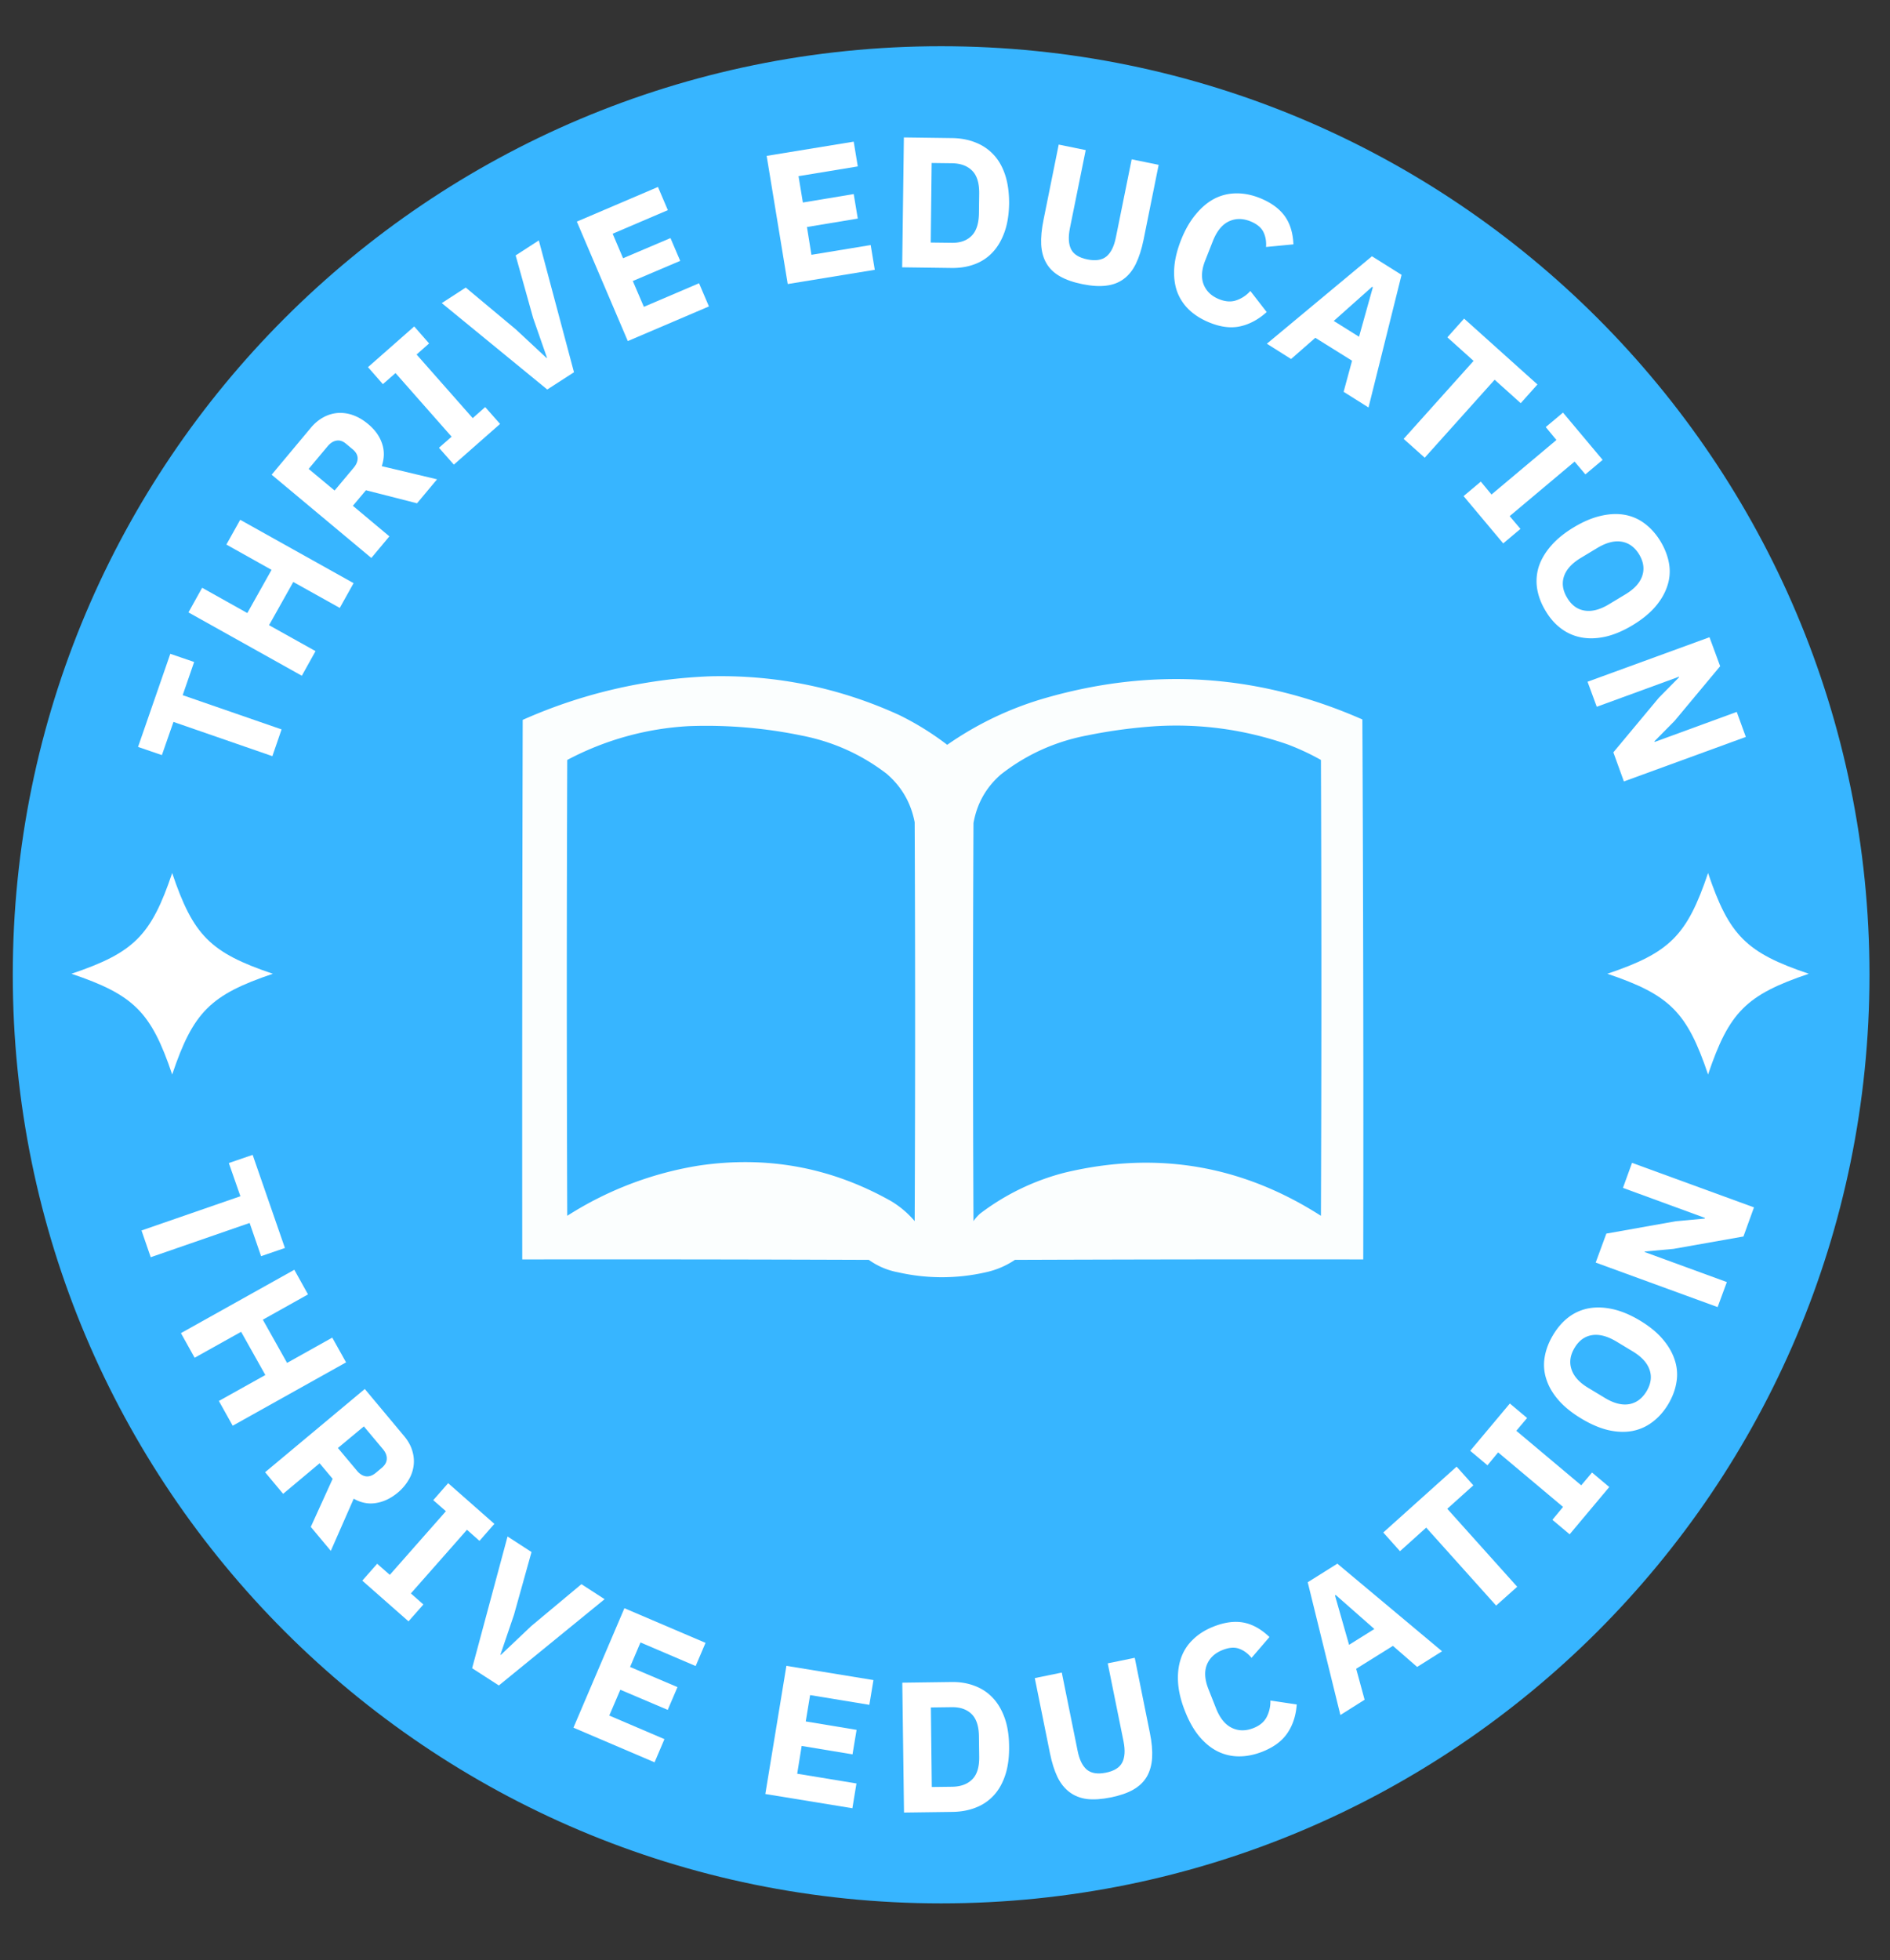 <?xml version="1.0" encoding="UTF-8"?>
<svg data-bbox="1.516 5.484 220.3 220.301" height="310" viewBox="0 0 224.25 232.5" width="299" xmlns="http://www.w3.org/2000/svg" data-type="color">
    <rect x="0" y="0" width="224.25" height="232.5" fill="#333333" stroke="none"/>
    <g>
        <defs>
            <clipPath id="b850127f-bb00-4319-bfd9-812369bd3a2c">
                <path d="M1.516 5.484h220.3v220.301H1.516Zm0 0"/>
            </clipPath>
            <clipPath id="1025d2d1-603b-4e5b-a520-841bd9b2dda1">
                <path d="M111.664 5.484C50.832 5.484 1.516 54.801 1.516 115.633c0 60.836 49.316 110.152 110.148 110.152 60.836 0 110.152-49.316 110.152-110.152C221.816 54.8 172.5 5.484 111.664 5.484m0 0"/>
            </clipPath>
            <clipPath id="bc9b5fd5-4cf3-45d0-aee5-152bfea93465">
                <path d="M8.477 103.566h23.898v23.895H8.477Zm0 0"/>
            </clipPath>
            <clipPath id="c0e63fd7-b50a-4015-86de-98180f3ee8cf">
                <path d="M190.715 103.566h23.898v23.895h-23.898Zm0 0"/>
            </clipPath>
            <clipPath id="d486ee61-2e70-4610-b86c-61b4b958012d">
                <path d="M61.332 80h100.496v71.512H61.332Zm0 0"/>
            </clipPath>
        </defs>
        <g clip-path="url(#b850127f-bb00-4319-bfd9-812369bd3a2c)">
            <g clip-path="url(#1025d2d1-603b-4e5b-a520-841bd9b2dda1)">
                <path d="M1.516 5.484h220.3v220.301H1.516Zm0 0" fill="#37b5ff" data-color="1"/>
            </g>
        </g>
        <g clip-path="url(#bc9b5fd5-4cf3-45d0-aee5-152bfea93465)">
            <path d="M20.43 103.563c2.5 7.417 4.53 9.449 11.945 11.949-7.414 2.504-9.445 4.535-11.945 11.949-2.504-7.414-4.535-9.445-11.953-11.95 7.418-2.5 9.449-4.53 11.953-11.948" fill-rule="evenodd" fill="#ffffff" data-color="2"/>
        </g>
        <g clip-path="url(#c0e63fd7-b50a-4015-86de-98180f3ee8cf)">
            <path d="M202.664 103.563c2.5 7.417 4.531 9.449 11.95 11.949-7.419 2.504-9.45 4.535-11.95 11.949-2.504-7.414-4.535-9.445-11.95-11.95 7.415-2.5 9.446-4.53 11.95-11.948" fill-rule="evenodd" fill="#ffffff" data-color="2"/>
        </g>
        <path d="m21.676 82.464 11.734 4.062-1.093 3.172-11.735-4.062-1.375 3.937-2.828-.969 3.828-11.047 2.828.97Zm0 0" fill="#ffffff" data-color="2"/>
        <path d="m34.798 69.036-2.876 5.125 5.516 3.078-1.625 2.922-13.453-7.516 1.625-2.922 5.36 3 2.874-5.125-5.359-3 1.64-2.937 13.454 7.515-1.64 2.938Zm0 0" fill="#ffffff" data-color="2"/>
        <path d="m46.2 63.625-2.141 2.563-11.828-9.876 4.672-5.593q.689-.81 1.53-1.25a4.2 4.2 0 0 1 1.72-.485 4.5 4.5 0 0 1 1.78.282q.892.327 1.735 1.03 1.218 1.003 1.656 2.298.45 1.284-.03 2.703l6.562 1.562-2.375 2.844-6.063-1.547L41.871 60Zm-4.235-8.14q.486-.576.469-1.157-.03-.576-.61-1.047l-.75-.625c-.375-.32-.75-.453-1.125-.39q-.575.081-1.062.656l-2.266 2.703 3.078 2.563Zm0 0" fill="#ffffff" data-color="2"/>
        <path d="m53.85 55.116-1.766-2 1.5-1.313-6.656-7.547-1.5 1.313-1.765-2.016 5.484-4.828 1.766 2.016-1.485 1.312 6.657 7.547 1.484-1.312 1.765 2Zm0 0" fill="#ffffff" data-color="2"/>
        <path d="m64.932 46.205-12.516-10.25 2.844-1.844 5.953 4.969 3.64 3.39.048-.031-1.641-4.703-2.078-7.438 2.75-1.78 4.172 15.64Zm0 0" fill="#ffffff" data-color="2"/>
        <path d="m74.49 40.46-6.047-14.172 9.625-4.11 1.172 2.75-6.547 2.798 1.234 2.906 5.625-2.39 1.156 2.702-5.625 2.391 1.313 3.063 6.547-2.797 1.172 2.75Zm0 0" fill="#ffffff" data-color="2"/>
        <path d="m93.465 33.694-2.5-15.203 10.328-1.688.484 2.938-7.031 1.156.515 3.125 6.032-1 .484 2.906-6.031 1 .531 3.297 7.031-1.156.485 2.937Zm0 0" fill="#ffffff" data-color="2"/>
        <path d="m107.246 16.303 5.797.078q1.53.034 2.766.547 1.247.503 2.125 1.47.874.953 1.344 2.405c.312.97.46 2.094.453 3.375-.024 1.282-.203 2.403-.547 3.36q-.516 1.441-1.406 2.39a5.5 5.5 0 0 1-2.157 1.422q-1.252.468-2.781.438l-5.797-.078Zm5.64 12.5q1.5.036 2.36-.797.872-.825.907-2.687l.03-2.375q.013-1.858-.843-2.703-.843-.843-2.344-.875l-2.453-.031-.11 9.437Zm0 0" fill="#ffffff" data-color="2"/>
        <path d="m128.82 17.805-1.875 9.266q-.316 1.58.14 2.5.469.908 1.938 1.203c.977.199 1.735.078 2.266-.36.531-.445.898-1.195 1.11-2.25l1.874-9.265 3.203.656-1.796 8.906q-.346 1.675-.907 2.828-.563 1.154-1.437 1.797-.879.657-2.078.797-1.189.155-2.813-.172-1.628-.328-2.687-.937-1.049-.597-1.594-1.532-.55-.937-.625-2.218-.065-1.295.281-2.969l1.797-8.906Zm0 0" fill="#ffffff" data-color="2"/>
        <path d="M143.559 38.283q-1.457-.58-2.453-1.516a5.7 5.7 0 0 1-1.438-2.172q-.438-1.23-.344-2.766.093-1.546.813-3.375c.476-1.195 1.054-2.203 1.734-3.015q1.014-1.232 2.203-1.86a5.7 5.7 0 0 1 2.563-.64c.914-.02 1.86.164 2.828.547 1.32.53 2.305 1.242 2.953 2.125q.966 1.329 1.047 3.375l-3.25.312q.075-.996-.313-1.781-.392-.796-1.546-1.266-1.378-.546-2.563.016c-.781.375-1.402 1.133-1.86 2.265l-.906 2.297q-.688 1.688-.218 2.907.481 1.216 1.859 1.765 1.137.45 2.063.11a3.9 3.9 0 0 0 1.625-1.094l1.937 2.5q-1.455 1.312-3.11 1.687c-1.093.25-2.304.11-3.624-.422m0 0" fill="#ffffff" data-color="2"/>
        <path d="m159.422 46.478 1-3.688-4.359-2.719-2.875 2.516-2.875-1.813L162.782 30.4l3.515 2.203-3.922 15.735Zm3.47-12.407-.095-.047-4.547 4.047 3 1.875Zm0 0" fill="#ffffff" data-color="2"/>
        <path d="m177.34 45.046-8.296 9.25-2.5-2.234 8.297-9.25-3.11-2.797 1.985-2.22 8.703 7.813-1.984 2.22Zm0 0" fill="#ffffff" data-color="2"/>
        <path d="m173.654 58.85 2.047-1.719 1.265 1.531 7.703-6.468-1.265-1.532 2.047-1.718 4.703 5.609-2.047 1.719-1.281-1.516-7.703 6.469 1.28 1.515-2.046 1.72Zm0 0" fill="#ffffff" data-color="2"/>
        <path d="M183.381 72.46q-.783-1.299-1-2.64a5.7 5.7 0 0 1 .203-2.625q.42-1.266 1.438-2.437 1.015-1.184 2.703-2.204 1.686-1.013 3.203-1.359 1.53-.358 2.844-.125a5.5 5.5 0 0 1 2.406 1.062c.719.543 1.336 1.247 1.86 2.11q.777 1.312 1 2.64a5.4 5.4 0 0 1-.204 2.61q-.409 1.278-1.422 2.469c-.68.789-1.578 1.523-2.703 2.203q-1.688 1.014-3.219 1.36-1.518.339-2.843.093a5.7 5.7 0 0 1-2.406-1.047q-1.08-.796-1.86-2.11m2.563-1.546q.78 1.312 2.062 1.515 1.293.216 2.875-.734l1.969-1.187c1.062-.637 1.726-1.368 2-2.188q.42-1.235-.36-2.547-.783-1.293-2.078-1.516-1.281-.215-2.875.735l-1.968 1.187q-1.581.95-2 2.188-.411 1.247.375 2.547m0 0" fill="#ffffff" data-color="2"/>
        <path d="m196.816 82.777 2.406-2.437-.015-.063-9.75 3.563-1.094-2.97 14.469-5.28 1.266 3.437-5.391 6.469-2.406 2.437.03.078 9.735-3.562 1.078 2.969-14.468 5.28-1.25-3.452Zm0 0" fill="#ffffff" data-color="2"/>
        <path d="m29.618 145.073-11.735 4.063-1.093-3.172 11.734-4.062-1.375-3.938 2.828-.969 3.828 11.047-2.828.969Zm0 0" fill="#ffffff" data-color="2"/>
        <path d="m31.484 163.11-2.875-5.126-5.516 3.078-1.625-2.922 13.453-7.515 1.625 2.922-5.36 3 2.876 5.125 5.36-3 1.64 2.937-13.453 7.516-1.64-2.938Zm0 0" fill="#ffffff" data-color="2"/>
        <path d="m33.594 177.204-2.14-2.562 11.828-9.875 4.672 5.593q.684.814.953 1.703.279.892.172 1.766a4.3 4.3 0 0 1-.594 1.719 5.8 5.8 0 0 1-1.328 1.547q-1.22.997-2.563 1.203-1.329.216-2.625-.516l-2.718 6.188-2.375-2.844 2.593-5.703-1.547-1.844Zm8.766-2.734c.32.382.672.601 1.047.656q.576.077 1.156-.39l.75-.626q.562-.485.578-1.047.029-.575-.453-1.156l-2.266-2.703-3.078 2.563Zm0 0" fill="#ffffff" data-color="2"/>
        <path d="m42.985 187.501 1.766-2 1.5 1.313 6.656-7.547-1.5-1.312 1.766-2.016 5.484 4.828-1.766 2.016-1.484-1.313-6.656 7.547 1.484 1.313-1.766 2Zm0 0" fill="#ffffff" data-color="2"/>
        <path d="m56.018 197.89 4.203-15.626 2.844 1.844-2.078 7.438-1.61 4.734.047.031 3.61-3.422 5.953-4.968 2.75 1.78-12.547 10.235Zm0 0" fill="#ffffff" data-color="2"/>
        <path d="m68.04 204.944 6.047-14.172 9.625 4.11-1.172 2.75-6.546-2.798-1.235 2.907 5.625 2.39-1.156 2.703-5.625-2.39-1.312 3.062 6.546 2.797-1.172 2.75Zm0 0" fill="#ffffff" data-color="2"/>
        <path d="m90.807 212.812 2.5-15.203 10.328 1.688-.485 2.937-7.031-1.156-.516 3.125 6.032 1-.485 2.906-6.031-1-.531 3.297 7.031 1.156-.484 2.938Zm0 0" fill="#ffffff" data-color="2"/>
        <path d="m107.058 199.606 5.797-.078q1.529-.029 2.781.453c.844.313 1.563.79 2.156 1.422q.891.938 1.407 2.375.515 1.438.53 3.36.031 1.921-.437 3.374-.469 1.455-1.343 2.422a5.6 5.6 0 0 1-2.125 1.469q-1.237.503-2.766.531l-5.797.078Zm5.953 12.344q1.5-.031 2.344-.875c.57-.563.848-1.461.828-2.703l-.031-2.375q-.018-1.857-.89-2.688-.861-.825-2.36-.797l-2.453.032.109 9.437Zm0 0" fill="#ffffff" data-color="2"/>
        <path d="m125.982 198.406 1.875 9.265q.31 1.583 1.094 2.25.796.658 2.266.36c.976-.196 1.625-.598 1.937-1.204q.469-.918.156-2.5l-1.875-9.265 3.204-.657 1.796 8.907q.341 1.675.266 2.953-.082 1.284-.625 2.234-.55.937-1.61 1.547c-.698.399-1.59.703-2.671.922q-1.628.328-2.828.188c-.793-.102-1.48-.376-2.063-.813-.586-.437-1.062-1.035-1.437-1.797q-.55-1.153-.89-2.828l-1.798-8.906Zm0 0" fill="#ffffff" data-color="2"/>
        <path d="M149.843 207.769q-1.453.578-2.812.578a5.7 5.7 0 0 1-2.532-.579c-.78-.382-1.507-.968-2.172-1.75q-.997-1.185-1.718-3.015-.716-1.792-.828-3.375-.105-1.594.328-2.875a5.46 5.46 0 0 1 1.406-2.234q.97-.967 2.422-1.547c1.32-.532 2.52-.696 3.594-.5q1.605.3 3.093 1.718l-2.125 2.47q-.644-.78-1.468-1.079-.831-.311-1.985.156-1.378.548-1.86 1.766c-.312.812-.241 1.789.22 2.922l.906 2.297q.686 1.687 1.86 2.25 1.184.564 2.562.015 1.138-.452 1.578-1.344.45-.902.422-1.921l3.125.468q-.143 1.97-1.094 3.375c-.625.938-1.602 1.672-2.922 2.203m0 0" fill="#ffffff" data-color="2"/>
        <path d="m168.146 197.739-2.875-2.5-4.359 2.718 1 3.672-2.875 1.813-3.875-15.75 3.516-2.204L171.1 195.88Zm-9.656-8.532-.094.047 1.672 5.86 3-1.876Zm0 0" fill="#ffffff" data-color="2"/>
        <path d="m171.72 178.977 8.297 9.25-2.5 2.234-8.297-9.25-3.11 2.797-1.984-2.218 8.703-7.813 1.985 2.219Zm0 0" fill="#ffffff" data-color="2"/>
        <path d="m186.239 182.006-2.047-1.719 1.266-1.53-7.704-6.47-1.265 1.532-2.047-1.719 4.703-5.61 2.047 1.72-1.281 1.515 7.703 6.469 1.281-1.516 2.047 1.719Zm0 0" fill="#ffffff" data-color="2"/>
        <path d="M197.93 166.583q-.786 1.3-1.875 2.109a5.66 5.66 0 0 1-2.406 1.063q-1.312.235-2.828-.11c-1.008-.238-2.079-.695-3.204-1.375-1.125-.676-2.023-1.406-2.703-2.187q-1.029-1.185-1.437-2.47a5.4 5.4 0 0 1-.203-2.608q.221-1.342 1-2.641.782-1.311 1.859-2.125a5.6 5.6 0 0 1 2.406-1.047q1.313-.232 2.844.11 1.533.345 3.219 1.359 1.687 1.02 2.687 2.203 1.013 1.19 1.422 2.469a5.4 5.4 0 0 1 .203 2.609q-.205 1.33-.984 2.64m-2.563-1.547q.78-1.313.36-2.531-.41-1.231-1.985-2.188l-1.968-1.187q-1.594-.95-2.875-.75-1.295.203-2.078 1.515-.78 1.3-.36 2.547c.274.836.938 1.57 2 2.203l1.969 1.188q1.582.955 2.875.734 1.277-.232 2.062-1.531m0 0" fill="#ffffff" data-color="2"/>
        <path d="m198.564 148.146-3.406.313-.016.062 9.75 3.563-1.094 2.968-14.469-5.281 1.266-3.437 8.266-1.47 3.406-.312.031-.078-9.734-3.562 1.078-2.97 14.469 5.282-1.25 3.453Zm0 0" fill="#ffffff" data-color="2"/>
        <g clip-path="url(#d486ee61-2e70-4610-b86c-61b4b958012d)">
            <path d="M84.375 80.223q11.689-.252 22.305 4.593a33.7 33.7 0 0 1 5.707 3.536 39.3 39.3 0 0 1 11.629-5.543q19.27-5.545 37.629 2.535.157 32.016.105 64.054c-13.777-.02-27.555 0-41.328.051a9.9 9.9 0 0 1-3.488 1.48 23.4 23.4 0 0 1-10.36 0 8.6 8.6 0 0 1-3.488-1.48 8052 8052 0 0 0-41.121-.05q-.026-32.003.055-64.004a60.2 60.2 0 0 1 22.355-5.172m-2.64 5.914a55.8 55.8 0 0 1 13.316 1.105q5.636 1.085 10.148 4.543 2.667 2.296 3.328 5.758.105 23.657 0 47.312a11.3 11.3 0 0 0-2.8-2.375Q95.104 136.494 83 138.254a41.1 41.1 0 0 0-15.695 5.969q-.105-27.04 0-54.075a34.8 34.8 0 0 1 14.43-4.011m55.492 0q7.986-.45 15.539 2.164a29 29 0 0 1 3.964 1.847q.105 27.035 0 54.075-14.096-9.024-30.39-5.121a28.1 28.1 0 0 0-10.043 4.855c-.3.27-.567.566-.793.898q-.105-23.603 0-47.207c.402-2.3 1.476-4.222 3.226-5.757 3.024-2.375 6.442-3.922 10.25-4.649a61 61 0 0 1 8.247-1.105m0 0" fill-rule="evenodd" fill="#fefffe" fill-opacity=".981" data-color="3"/>
        </g>
    </g>
</svg>
